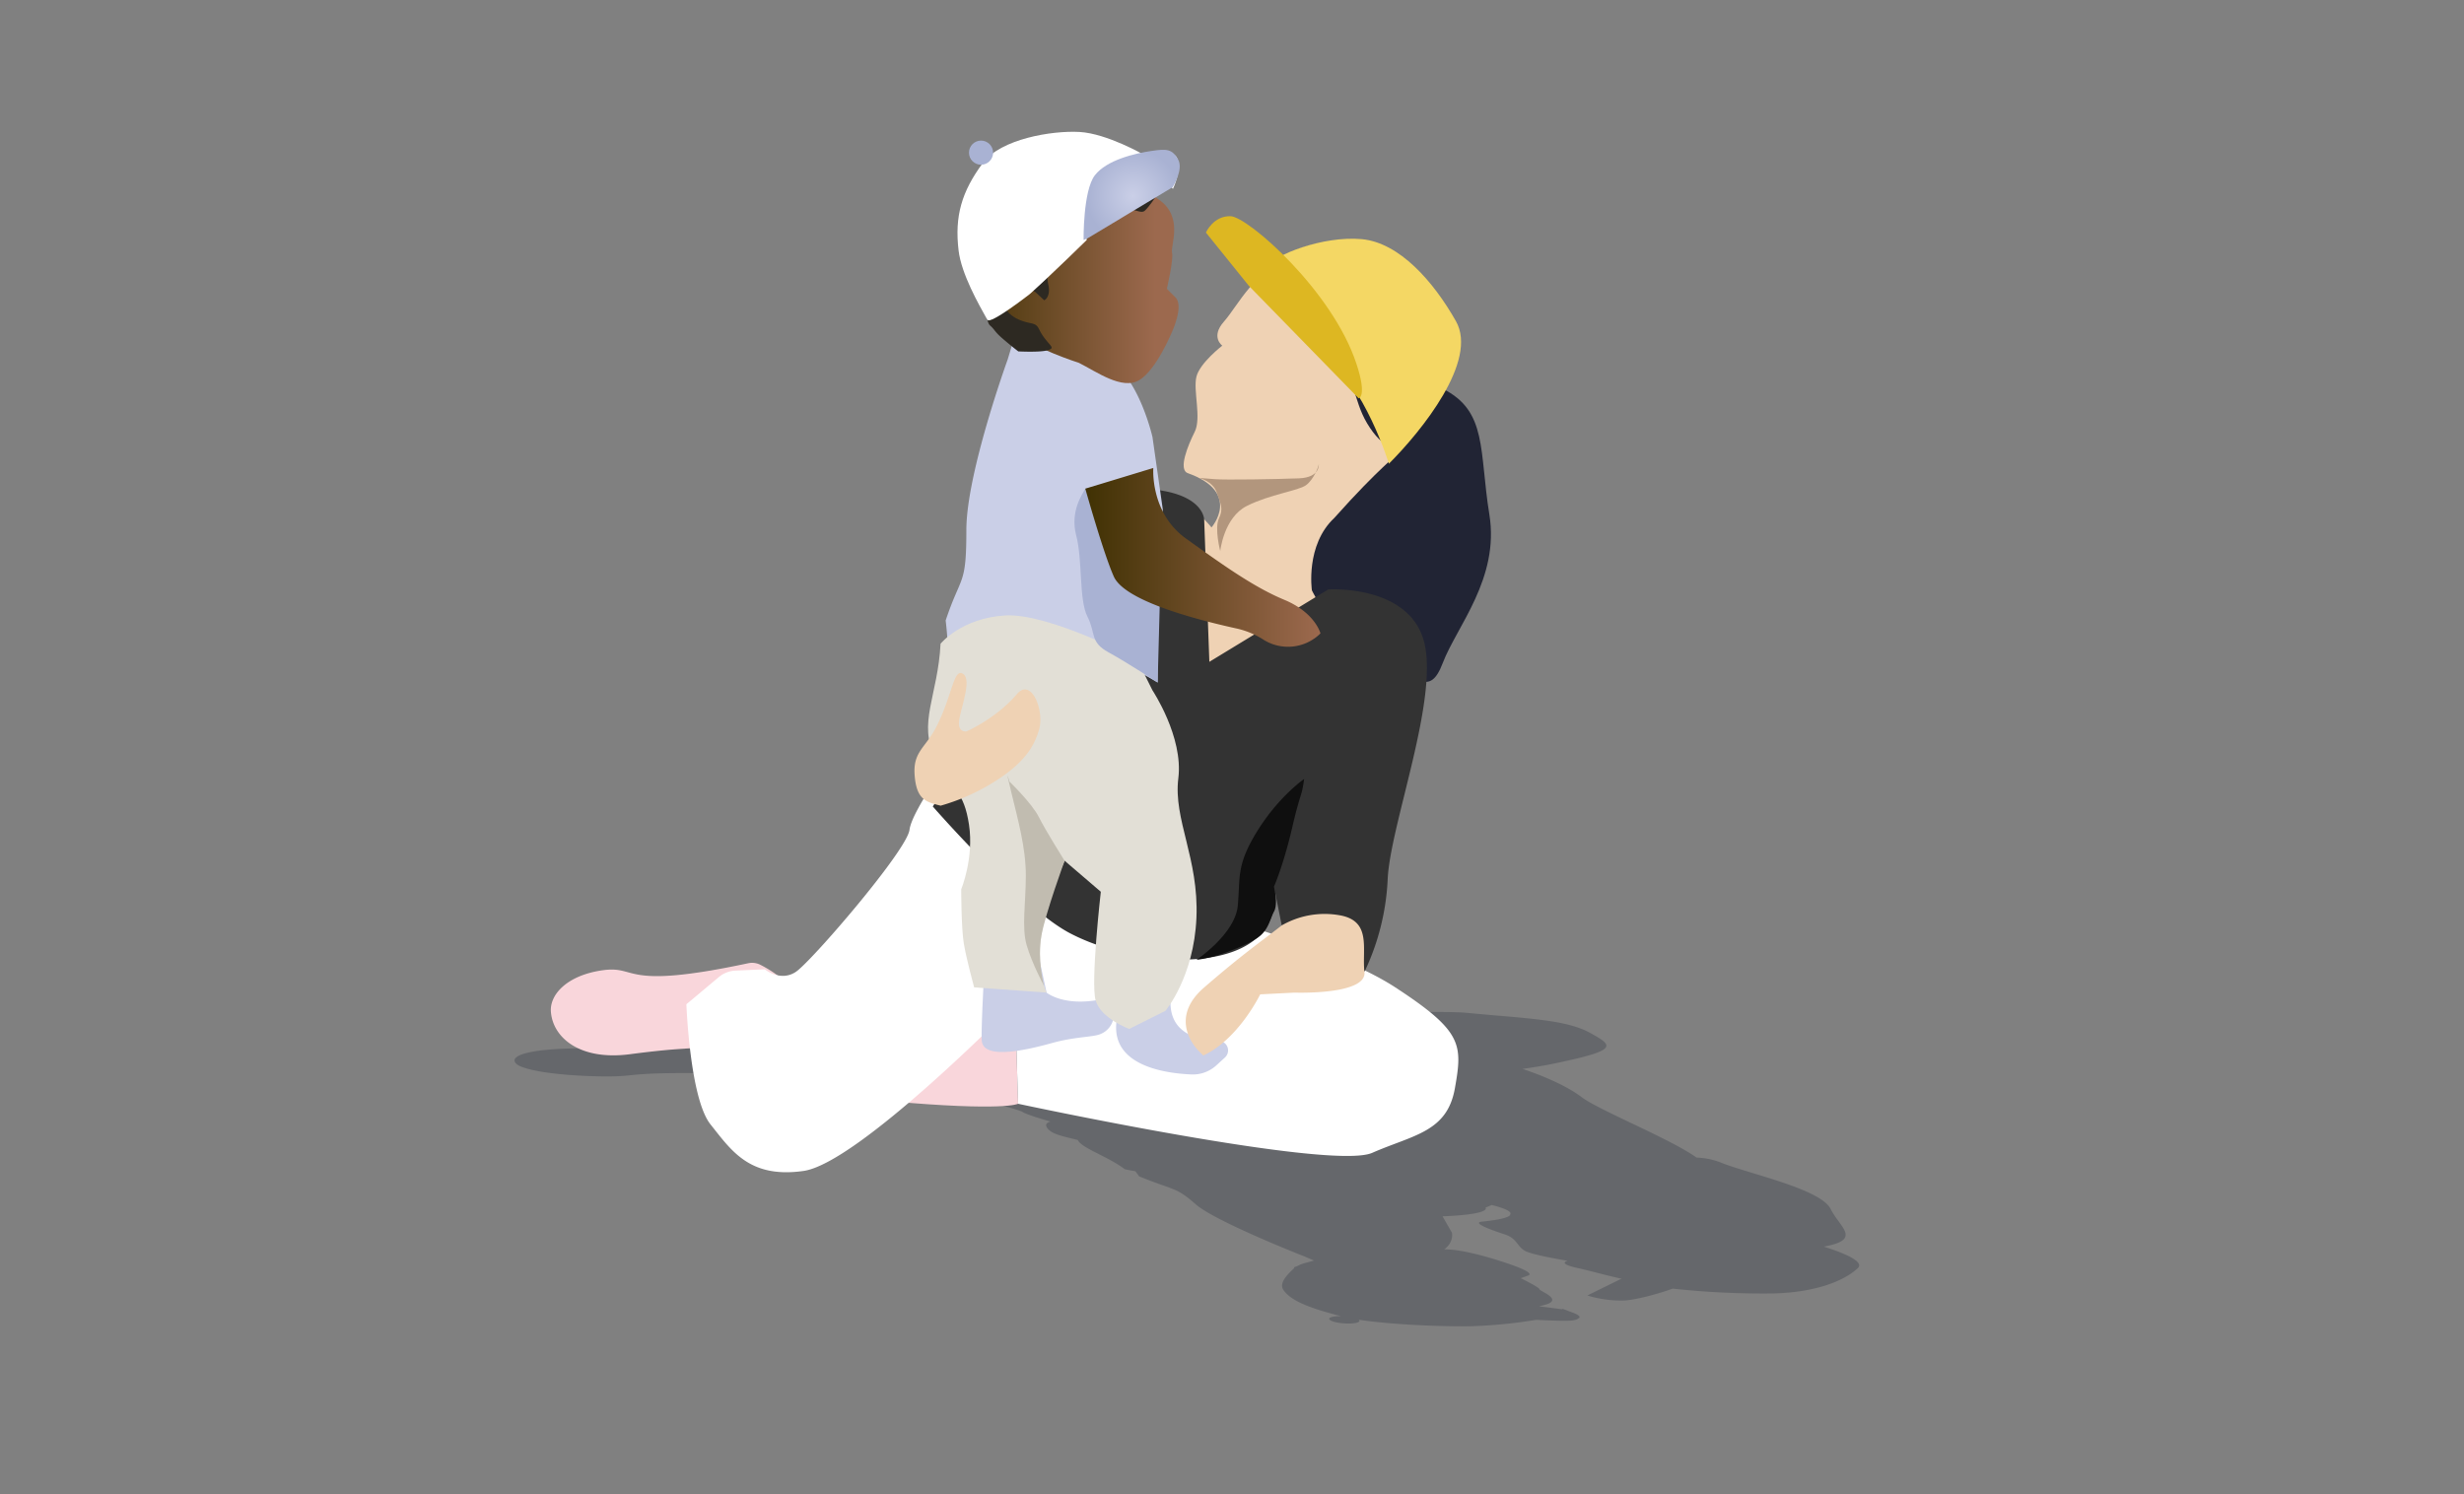 <svg id="Layer_1" data-name="Layer 1" xmlns="http://www.w3.org/2000/svg" xmlns:xlink="http://www.w3.org/1999/xlink" viewBox="0 0 1123 681"><rect x="0" y="0" width="1123" height="681" fill="#808080" stroke="none"/><defs><style>.cls-1{fill:#3b3f4a;opacity:0.38;isolation:isolate;}.cls-2{fill:#efd2b4;}.cls-3{fill:#212434;}.cls-4{fill:#f9d6db;}.cls-19,.cls-5{fill:#fff;}.cls-6{fill:#cacfe7;}.cls-7{fill:#333;}.cls-8{fill:#e2dfd6;}.cls-9{fill:url(#linear-gradient);}.cls-10{fill:#b2967d;}.cls-11{fill:#2d2922;}.cls-12{fill:#a9b2d3;}.cls-13{fill:url(#linear-gradient-2);}.cls-14{fill:#c1bcb0;}.cls-15{fill:#0f0f0f;}.cls-16{fill:url(#radial-gradient);}.cls-17{fill:#f4d764;}.cls-18{fill:#ddb722;}.cls-19{opacity:0;}</style><linearGradient id="linear-gradient" x1="-1908.48" y1="-563.11" x2="-1907.48" y2="-563.11" gradientTransform="matrix(90.48, 0, 0, -104.11, 173116.1, -58502.33)" gradientUnits="userSpaceOnUse"><stop offset="0" stop-color="#403103"/><stop offset="1" stop-color="#9c694e"/></linearGradient><linearGradient id="linear-gradient-2" x1="-1911.05" y1="-566.34" x2="-1910.05" y2="-566.34" gradientTransform="matrix(107.2, 0, 0, -81.48, 205357.75, -45891.2)" xlink:href="#linear-gradient"/><radialGradient id="radial-gradient" cx="-1888.11" cy="-580.92" r="0.52" gradientTransform="matrix(41.08, 0, 0, -41.1, 78079.61, -23786.54)" gradientUnits="userSpaceOnUse"><stop offset="0" stop-color="#cacfe7"/><stop offset="1" stop-color="#a9b2d3"/></radialGradient></defs><g id="Group_5284" data-name="Group 5284"><path id="Path_7353" data-name="Path 7353" class="cls-1" d="M724.52,470.7c-11.22-6.14-30.07-6.5-55.63-9s-186.55,6.87-186.55,6.87-7.37-.95-59.92.13c-27.27-4.75-55.07-9.06-68.46-9.53-31-1.08-36.44,2.89-43.69,6.51-4.52,2.25-1.17,8.21,2,12.4-8,0-18.86.11-40.48-.22-30.39-.47-40.69,3.31-36.32,7.17,2.87,2.53,16.81,5.24,38.5,5.6,21.27.35,5.84-3.19,84.55-.47a31.6,31.6,0,0,0,6.59-.39c3.32-.61,8.65-1.77,11.34-3.23,1.48.09,3.07.23,4.77.47,10.15,1.45,80.24,17,84.94,19.89,1.58,1,6.62,2.6,12.62,4.33-2,.57-2.68,1.5-1.19,3.3,2.14,2.57,7.1,3.44,13.61,5.1,1.72,3.71,13.66,7.44,21.46,13.32,0,0,1.68.38,4.75.92a25.16,25.16,0,0,1,1.78,2.33c15.88,6.51,16.67,4.7,25.68,12.66s49.72,23.87,49.72,23.87l4.28,1.85c-1,.29-2.32.64-3.69,1-3.54,1-3,1.28-4.84,1.85-.51.15-.62.43-.59.77l-.07,0c-2.25,2.14-7,6.39-4.78,9.72,3.12,4.64,10.58,8,26.25,12h-.37c-3.66,0-5.77.75-4.71,1.69s4.88,1.68,8.53,1.68,5.76-.75,4.71-1.68l-.1-.07c14.94,2.31,37.95,3.15,50.69,3a228.51,228.51,0,0,0,30.22-2.94c2.31.12,4.44.21,6.27.27,9.17.34,11.68.25,13.34-1.16,1-.88-2.08-2.18-4.58-3-1.54-.65-2.91-1.1-2.91-1.1l-.37.17-10.43-1.37,1.12-.25c11.46-2.41-.75-6.51-.9-7.48s-8.57-5.06-8.57-5.06l3.37-1.2c3.36-1.21-7.35-4.82-7.35-4.82s-14.52-5.3-25.61-6.76a50.9,50.9,0,0,0-5.23-.39c4.49-3.28,3.47-7.56,3.47-7.56l-4.28-7.47c21.19-.86,19.95-3.59,19.6-4,.93-.34,1.84-.72,2.74-1.15,0,0,7.77,1.7,8.64,3.66,0,.3-.15.62-.24,1-.75.78-2.94,1.55-7.4,2.24l-.24,0h.16c-1.52.23-3.26.46-5.32.67-4.83.49,4.36,3.86,10.33,5.78s5.61,5.79,9.68,7.72,19.1,4.34,19.1,4.34-5.25,1.2,4.77,3.37c5.13,1.11,12,3.1,19.79,4.82l-.5.18-15.12,7.45a52,52,0,0,0,16.16,2.29c4.22,0,13.59-2.16,22.75-5.41a385.88,385.88,0,0,0,45.47,2.21c20.26-.49,32.83-5.95,38.84-11.5,3-2.73-4.41-6.34-15.42-9.86,17.56-3.2,7.32-8.64,3.08-17.18-4.43-8.92-35.71-15.67-49-20.73a33.64,33.64,0,0,0-12.07-2.67c-12.51-8.86-44.4-21.49-52.45-27.59-8.93-6.77-23.77-11.81-26.91-12.82,5.3-.77,10.06-1.56,14-2.37C737.78,478.66,735.74,476.85,724.52,470.7Zm-76.34,21.65,7.1,1.14,1.65,4.75a5.58,5.58,0,0,0-3.72-2.82c-2.61-.79-4.52-1.83-8.37-2.76Z"/><g id="Group_5025" data-name="Group 5025"><path id="Path_7330" data-name="Path 7330" class="cls-2" d="M541.36,230.59c5.5,3.14,10.8,9.82,10.8,9.82s13.94-15.9-10.8-24.74c-4.47-1.6,0-12.57,3.15-18.85s-.79-18.85.78-25.13,11.78-14.14,11.78-14.14-5.5-3.92.79-11,14.91-25.13,29-25.92,44-13.35,55,19.64,17.28,68.32,4.71,82.46-25.13,22-32.2,32.2-3.93,24.34-3.93,24.34l-65.18,33Z"/><path id="Path_7331" data-name="Path 7331" class="cls-3" d="M576.7,122.21c7.07,10.21,12.57,18.07,27.49,34.56s12,24.57,18.85,36.13c14.92,25.13,27.2-4.06-14.92,43.19-13.25,12.38-10.21,33-10.21,33s13.35,27.49,30.63,33,22.77,16.49,29.06,0,25.91-38.48,21.2-67.54-.79-47.12-21.2-57.33c-19.88-9.94,1.19-41.31-16.5-55C606.55,95.51,576.7,122.21,576.7,122.21Z"/><path id="Path_7332" data-name="Path 7332" class="cls-4" d="M346.64,439.82a8.38,8.38,0,0,0-5.54-.78c-58.21,12.42-50.1,1-66.24,3.19-16.46,2.26-24.33,11.13-23.79,18.84.82,11.76,13,22.49,36.08,19.45,33.11-4.36,34-1.65,49.33-4.94s27.17-7.44,26.4-18.47C362.3,448.8,351.78,442.44,346.64,439.82Z"/><path id="Path_7333" data-name="Path 7333" class="cls-4" d="M405.11,501.93c53,4.71,58.9,1.18,58.9,1.18l-1.18-38.88-67.15-2.36Z"/><path id="Path_7334" data-name="Path 7334" class="cls-5" d="M327.61,445.38l-14.78,12.37s1.57,43,11,54.78,17.67,24.74,42.41,21.2,94.25-74.21,94.25-74.21,11.78-2.36,16.49,1.18-14.14,3.53-14.14,3.53L464,503.11s142.54,30.63,161.39,22.38,34.16-9.42,37.7-29.45,3.53-25.92-27.1-45.94-101.31-37.7-101.31-37.7l-97.78-71.86s-21.2,28.27-22.38,37.7S369.77,438.32,362.7,443s-14.14-1.18-14.14-1.18l-13.4.6A12.62,12.62,0,0,0,327.61,445.38Z"/><path id="Path_7335" data-name="Path 7335" class="cls-6" d="M448.69,440.67s-1.76,30.83-1.18,34.16c1,5.8,10.8,6.48,32,.59,9.7-2.69,16.93-2.63,20.85-3.69a9.72,9.72,0,0,0,7.2-10.82c-.53-3.2-2.59-5.79-8.21-4.93C484,458.34,477,452.45,477,452.45L473.43,436Z"/><path id="Path_7336" data-name="Path 7336" class="cls-6" d="M511.13,432.23s-.75,16.52-2.36,34.16c-1.76,19.44,22.2,22.86,34.3,23.36a15.83,15.83,0,0,0,11.3-4.15l3.92-3.58a4.37,4.37,0,0,0-2.83-7.59c-9.81-.26-22-3.42-22-17.46V433.41Z"/><path id="Path_7337" data-name="Path 7337" class="cls-7" d="M520.55,222.74c28.27,1.18,28.27,14.14,28.27,14.14l2.36,64.79,54.19-33s36.52-2.36,43.59,23.56-15.32,83.64-16.5,108.38A109.54,109.54,0,0,1,621.86,443s-4.71-25.92-21.2-23.56l-16.5,2.35-3.53-17.67s4.71,18.85-15.31,28.27-55.37,4.72-77.75-7.06-62.44-57.73-62.44-57.73Z"/><path id="Path_7338" data-name="Path 7338" class="cls-2" d="M548.43,481.12c16.1-7.46,25.92-27.88,25.92-27.88l15.7-.79s33,1.18,31.81-9.42,3.54-23.56-11.78-25.92a39.11,39.11,0,0,0-25.91,4.71c-10.6,8.25-17.68,13-35.35,28.27s-2,29.45-2,29.45"/><path id="Path_7339" data-name="Path 7339" class="cls-6" d="M431,282.82c7.07-21.2,9.43-15.32,9.43-41.23s18.84-77.75,18.84-77.75l3.54-11.78s30.63,4.71,43.59,12.95,18.85,34.17,18.85,34.17l4.71,33s-2.36,57.72-2.36,68.33v10.6s-38.87-23.56-51.83-20-43.59,20-43.59,10.6A171.83,171.83,0,0,0,431,282.82Z"/><path id="Path_7340" data-name="Path 7340" class="cls-8" d="M428.67,293.42c-1.18,23.56-10.6,36.52-2.36,51.83s13,15.32,15.32,30.63-3.54,29.45-3.54,29.45,0,17.67,1.18,24.74,4.71,20,4.71,20l33,2.35s-4.72-9.42-2.36-25.91,10.6-34.17,10.6-34.17l16.49,14.14S497,447.74,499.35,456s15.31,13,15.31,13l16.49-8.25s13-15.31,14.14-42.41-10.6-44.76-8.25-63.61-11.78-40.05-11.78-40.05l-7.06-14.14s-40.06-21.2-60.08-20S428.67,293.42,428.67,293.42Z"/><path id="Path_7341" data-name="Path 7341" class="cls-2" d="M428.71,367.24c-6.77-1.69-11-2.82-11.85-13.83S421.94,341,427,330.82c7.11-14.23,7.62-26.25,11.85-23.71s-.84,15.25-1.69,21.17,3.39,5.08,3.39,5.08,13.55-5.92,22.86-16.93c6.66-7.87,12.7,7.62,10.17,16.09-1.63,5.44-4.52,13.27-18.07,22.3A94.5,94.5,0,0,1,428.71,367.24Z"/><path id="Path_7342" data-name="Path 7342" class="cls-9" d="M491.76,165.41c7.86,3.92,19.64,12.56,27.49,7.85s14.92-22,14.92-22,5.5-11.78,1.57-15.7l-3.93-3.93s3.14-13.35,2.36-16.49,5.5-16.49-6.29-24.35-20.42-26.7-41.62-18.06S443.85,93.94,447,115.15s17.28,36.91,17.28,36.91C469.77,158.34,491.76,165.41,491.76,165.41Z"/><path id="Path_7343" data-name="Path 7343" class="cls-10" d="M601.05,211.55s.79,6.08-9,6.48-33.57.78-38.29.39-7.46-.59-7.46-.59,6.48,1.37,8.25,6.67,3.14,7.27,1,11.78.59,14.93.59,14.93,1.57-15.32,12.17-20.62,23.37-6.87,26.9-9.42S601.05,212.52,601.05,211.55Z"/><path id="Path_7344" data-name="Path 7344" class="cls-11" d="M527.75,88.18c-.26-6.54,4.45-10.47-4.45-13.87s-16.49-5-20.42-7.86c0,0-4.45-2.87-7.85-1.57s-5,4.19-9.69,2.88S477,64.1,472,65.93l-5,1.83s-4.45-1-6.28.79-3.4,6-3.4,6-1.84,2.88-5,2.88-4.19,3.14-4.19,3.14l.53,5a6.11,6.11,0,0,0-7.33,3.4,13.23,13.23,0,0,0-.26,10s-3.93,2.36-2.1,3.93,5.5,5.76,5.5,5.76-1.57,2.62-1.31,7.85,2.62,6.29,2.62,10.74-3.66,6.28.26,9.16,3.14,10.21,5.24,12,1.83,2.62,5.76,6,7.07,5.76,7.07,5.76,9.94.52,13.35-.52,1.57-1.57-1.57-5.76-2.1-5.76-6-6.55-10.73-2.62-12.56-9.16,3.4-10.21,5.23-10.21,9.43,5.24,9.43,5.24l3.93,3.66s3.14-1.31,1.83-7.33,1.57-8.9-2.1-12.83S484,117,484.3,112s1.31-6.28,4.19-8.64,4.45-7.07,10.73-6,10.21,2.62,13.35-.52,7.07,1.05,9.17-.79S527.75,88.18,527.75,88.18Z"/><path id="Path_7345" data-name="Path 7345" class="cls-12" d="M494.63,222.74c-1.18,2.35-7.07,10.21-4.12,21.4s1.18,29.25,5.1,36.91,1,11.58,9.62,16.3,22.39,13.74,22.39,13.74l1.77-66.17-15.32-27.29Z"/><path id="Path_7346" data-name="Path 7346" class="cls-13" d="M494.64,222.74l31-9.43s-1.57,20.42,14.92,32.2,30.63,22,44.76,27.88,16.5,15.32,16.5,15.32l-.06.06a21,21,0,0,1-26.38,2.51A38.2,38.2,0,0,0,563,286.35c-21.2-4.71-50.65-13-55.37-23.56S494.64,222.74,494.64,222.74Z"/><path id="Path_7347" data-name="Path 7347" class="cls-14" d="M485.21,392.37s-8.64-13.74-11.78-20-13.35-16.1-13.35-16.1-2.35-8.25.79,4.71,6.67,25.52,6.67,38.09-2,23.56.39,31.8,7.86,18.46,7.86,18.46-3.14-12.17-1.18-22.78S485.21,392.37,485.21,392.37Z"/><path id="Path_7348" data-name="Path 7348" class="cls-15" d="M594.38,355.07c-1.18,8.64-1.58,5.5-5.5,22.38s-8.25,26.7-8.25,26.7,2,7.86,0,11.39-2.36,8.64-7.85,12.17-15.32,7.07-19.64,8.25a58.32,58.32,0,0,1-7.85,1.57s17.67-11.78,18.85-24.74-.79-18.45,9-34.16S594.38,355.07,594.38,355.07Z"/><path id="Path_7349" data-name="Path 7349" class="cls-5" d="M469.38,134c10.2-9.16,25.91-24.6,25.91-24.6s-3-21.68,8.12-29.85c9.63-7.08,30.4-13.6,33-7.59,2.36,5.5-1.83,14.14-1.83,14.14l-13-15.42s-17-9.83-29.6-10.53S456.13,63.34,448,74.23c-9.8,13.17-12.94,24.42-11.12,39.88,1.27,10.85,9.23,24.68,13.11,31.66C451.32,148.13,469.38,134,469.38,134Z"/><path id="Path_7350" data-name="Path 7350" class="cls-16" d="M495.78,108.57l38.68-23.26s5.13-8.11,2.43-12.71-4.87-4.87-12.17-3.79S504.43,72.87,499,79.9s-5.14,29.49-5.14,29.49Z"/><circle id="Ellipse_1139" data-name="Ellipse 1139" class="cls-12" cx="447.12" cy="69.59" r="5.5"/><path id="Path_7351" data-name="Path 7351" class="cls-17" d="M633,211.38c14.92-14.92,40.79-46.89,30.58-64.95S637.83,110.56,620.56,109s-39.93,6.94-43.85,13.22,7.71,26.12,26.54,39.65S633,211.38,633,211.38Z"/><path id="Path_7352" data-name="Path 7352" class="cls-18" d="M569.18,130.28,549.61,106s3.42-7.73,11.27-7.45,46.35,33.85,57.33,67.26c5,15.11,1,15.75,1,15.75Z"/></g></g><rect class="cls-19" width="1123" height="681"/></svg>